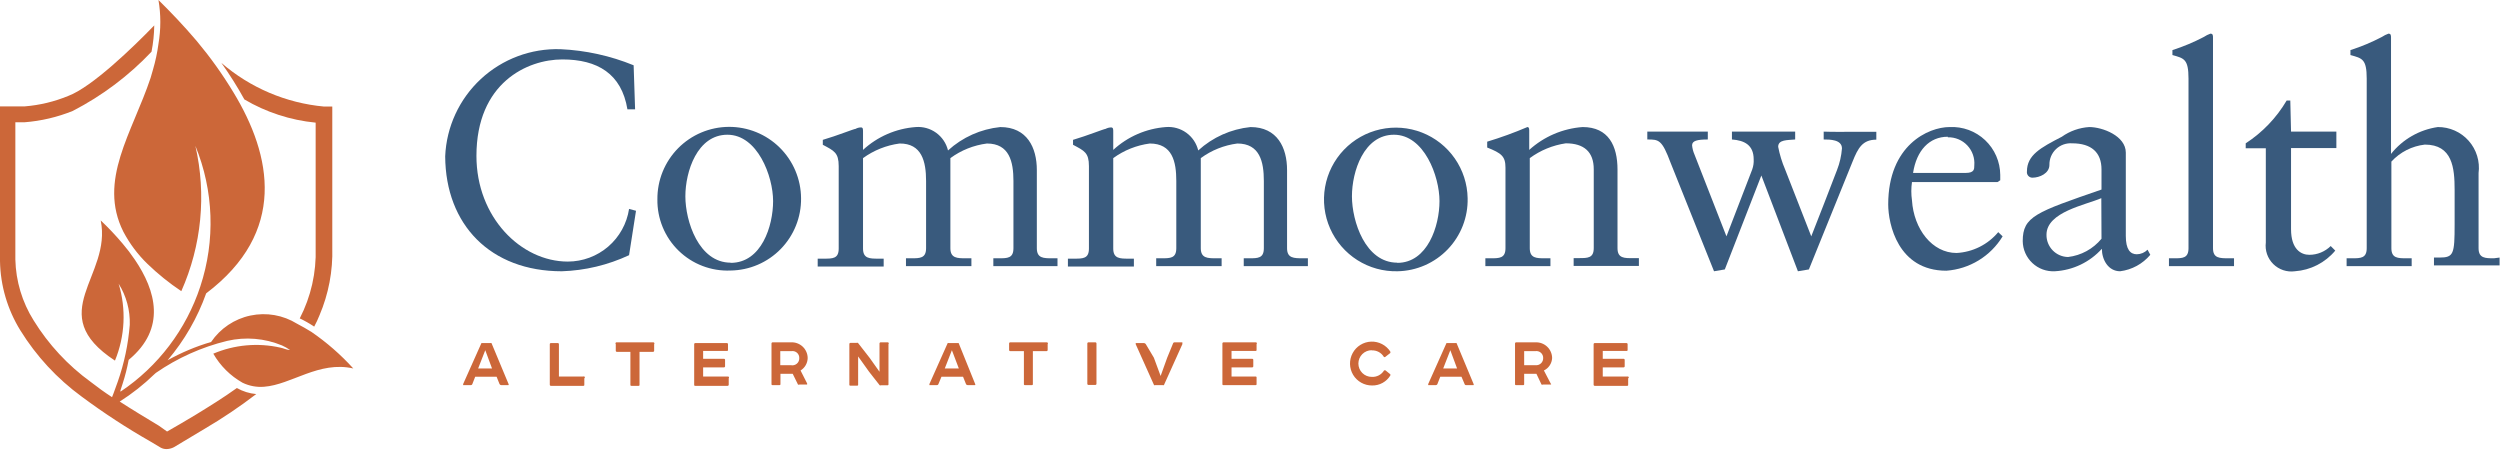 <svg width="260" height="47" viewBox="0 0 260 47" fill="none" xmlns="http://www.w3.org/2000/svg">
<path d="M58.428 28.212C60.849 28.134 63.228 27.565 65.423 26.539L66.145 21.92L65.423 21.73C65.191 23.253 64.421 24.642 63.253 25.647C62.085 26.651 60.595 27.203 59.055 27.204C54.189 27.204 49.55 22.604 49.55 16.217C49.55 8.614 54.835 6.181 58.484 6.181C62.134 6.181 64.643 7.663 65.252 11.37H66.05L65.898 6.789C63.478 5.8 60.906 5.234 58.294 5.116C55.231 5.018 52.253 6.133 50.007 8.219C47.761 10.305 46.429 13.193 46.3 16.255C46.338 23.383 51.014 28.212 58.428 28.212Z" fill="#395A7D"/>
<path d="M83.31 20.608C83.303 19.627 83.102 18.657 82.72 17.753C82.337 16.85 81.781 16.03 81.082 15.342C80.383 14.653 79.555 14.11 78.646 13.741C77.737 13.373 76.764 13.187 75.783 13.194C74.802 13.202 73.832 13.402 72.928 13.785C72.025 14.167 71.205 14.724 70.517 15.423C69.829 16.122 69.285 16.949 68.916 17.858C68.548 18.768 68.362 19.741 68.369 20.722C68.353 21.716 68.54 22.703 68.919 23.622C69.297 24.542 69.86 25.374 70.572 26.068C71.284 26.762 72.13 27.304 73.059 27.659C73.988 28.015 74.979 28.177 75.973 28.135C76.949 28.123 77.913 27.918 78.81 27.533C79.707 27.148 80.519 26.59 81.201 25.891C81.882 25.192 82.419 24.366 82.781 23.459C83.143 22.553 83.323 21.584 83.31 20.608ZM75.992 27.318C72.665 27.318 71.278 23.003 71.278 20.418C71.278 17.832 72.513 14.012 75.65 14.012C78.786 14.012 80.402 18.326 80.402 20.912C80.402 23.497 79.204 27.337 75.992 27.337V27.318Z" fill="#395A7D"/>
<path d="M107.831 25.816V17.681C107.831 15.362 106.823 13.214 104.029 13.214C102.003 13.421 100.097 14.274 98.593 15.647C98.414 14.907 97.977 14.255 97.36 13.809C96.743 13.363 95.987 13.152 95.228 13.214C93.188 13.367 91.259 14.204 89.754 15.59V13.689C89.754 13.442 89.754 13.252 89.545 13.252C89.344 13.252 89.148 13.305 88.974 13.404C88.803 13.404 87.073 14.107 85.572 14.544V15.057C86.75 15.685 87.225 15.875 87.225 17.282V25.854C87.225 26.9 86.598 26.9 85.705 26.9H85.04V27.717H88.556C89.697 27.717 90.799 27.717 91.902 27.717V26.9H91.331C90.457 26.9 89.754 26.9 89.754 25.854V16.445C90.875 15.63 92.181 15.108 93.555 14.925C95.874 14.905 96.312 16.806 96.312 18.821V25.816C96.312 26.862 95.665 26.862 94.791 26.862H94.221V27.679H97.623C98.764 27.679 99.904 27.679 101.026 27.679V26.862H100.456C99.562 26.862 98.84 26.862 98.84 25.816V16.445C99.957 15.624 101.266 15.101 102.642 14.925C104.98 14.925 105.398 16.825 105.398 18.821V25.816C105.398 26.862 104.77 26.862 103.877 26.862H103.307V27.679H106.728C107.869 27.679 108.971 27.679 109.979 27.679V26.862H109.428C108.534 26.862 107.831 26.862 107.831 25.816Z" fill="#395A7D"/>
<path d="M133.854 25.816V17.681C133.854 15.362 132.846 13.214 130.052 13.214C128.026 13.421 126.12 14.274 124.616 15.647C124.437 14.907 124 14.255 123.383 13.809C122.766 13.363 122.01 13.152 121.251 13.214C119.211 13.367 117.282 14.204 115.777 15.59V13.689C115.777 13.442 115.777 13.252 115.549 13.252C115.349 13.257 115.154 13.309 114.978 13.404C114.826 13.404 113.077 14.107 111.595 14.544V15.057C112.773 15.685 113.249 15.875 113.249 17.282V25.854C113.249 26.9 112.621 26.9 111.728 26.9H111.063V27.717H114.579C115.72 27.717 116.822 27.717 117.925 27.717V26.9H117.354C116.48 26.9 115.777 26.9 115.777 25.854V16.445C116.896 15.628 118.204 15.105 119.578 14.925C121.935 14.925 122.335 16.825 122.335 18.821V25.816C122.335 26.862 121.707 26.862 120.814 26.862H120.244V27.679H123.665C124.806 27.679 125.946 27.679 127.049 27.679V26.862H126.479C125.604 26.862 124.882 26.862 124.882 25.816V16.445C126 15.624 127.308 15.101 128.684 14.925C131.022 14.925 131.44 16.825 131.44 18.821V25.816C131.44 26.862 130.813 26.862 129.919 26.862H129.349V27.679H132.77C133.911 27.679 135.013 27.679 136.021 27.679V26.862H135.546C134.557 26.862 133.854 26.862 133.854 25.816Z" fill="#395A7D"/>
<path d="M152.634 20.608C152.608 19.128 152.142 17.69 151.297 16.476C150.451 15.261 149.264 14.325 147.886 13.786C146.508 13.247 145.001 13.13 143.556 13.448C142.111 13.767 140.793 14.508 139.769 15.577C138.746 16.646 138.063 17.994 137.807 19.452C137.552 20.91 137.734 22.41 138.333 23.764C138.931 25.117 139.918 26.262 141.168 27.054C142.418 27.846 143.875 28.249 145.354 28.211C146.332 28.192 147.296 27.979 148.192 27.586C149.087 27.193 149.896 26.627 150.572 25.921C151.249 25.214 151.779 24.381 152.133 23.47C152.487 22.558 152.657 21.586 152.634 20.608ZM145.316 27.318C141.99 27.318 140.602 23.003 140.602 20.418C140.602 17.833 141.837 14.012 144.974 14.012C148.11 14.012 149.707 18.327 149.707 20.912C149.707 23.497 148.472 27.337 145.316 27.337V27.318Z" fill="#395A7D"/>
<path d="M168.221 25.816V17.642C168.221 15.171 167.29 13.213 164.591 13.213C162.527 13.364 160.574 14.201 159.04 15.59V13.537C159.04 13.271 158.945 13.213 158.85 13.213C157.485 13.796 156.089 14.304 154.668 14.734V15.342C156.151 15.932 156.569 16.255 156.569 17.433V25.816C156.569 26.862 155.923 26.862 155.048 26.862H154.478V27.679H157.9C159.04 27.679 160.143 27.679 161.245 27.679V26.862H160.675C159.8 26.862 159.097 26.862 159.097 25.816V16.445C160.2 15.633 161.486 15.104 162.842 14.905C164.743 14.905 165.75 15.799 165.75 17.605V25.797C165.75 26.843 165.123 26.843 164.229 26.843H163.659V27.66H167.081C168.221 27.66 169.324 27.66 170.445 27.66V26.843H169.875C168.925 26.862 168.221 26.862 168.221 25.816Z" fill="#395A7D"/>
<path d="M189.663 13.689V14.506C190.291 14.506 191.564 14.506 191.564 15.438C191.504 16.206 191.332 16.962 191.051 17.68C190.158 19.98 189.283 22.3 188.371 24.581L185.652 17.623C185.327 16.866 185.085 16.076 184.93 15.266C184.93 14.506 185.9 14.582 186.698 14.506V13.689C185.652 13.689 184.607 13.689 183.562 13.689C182.516 13.689 181.261 13.689 180.121 13.689V14.506C181.414 14.601 182.383 15.076 182.383 16.578C182.402 16.933 182.35 17.288 182.231 17.623L179.551 24.581L176.224 16.065C176.091 15.763 176.008 15.442 175.977 15.114C175.977 14.639 176.509 14.506 177.612 14.506V13.689C176.661 13.689 175.597 13.689 174.475 13.689C173.354 13.689 172.365 13.689 171.32 13.689V14.506C172.518 14.506 172.841 14.506 173.753 16.958L178.258 28.211L179.38 28.021L183.181 18.251L186.983 28.211L188.124 28.021L192.667 16.806C193.237 15.38 193.712 14.525 195.138 14.525V13.708C194.244 13.708 193.465 13.708 192.629 13.708C191.792 13.708 190.633 13.727 189.663 13.689Z" fill="#395A7D"/>
<path d="M203.483 26.31C200.955 26.31 199.035 23.839 198.845 20.836C198.754 20.205 198.754 19.565 198.845 18.935H207.741L208.026 18.745C208.036 18.561 208.036 18.377 208.026 18.193C208.021 17.516 207.88 16.847 207.61 16.226C207.341 15.605 206.948 15.045 206.456 14.579C205.964 14.114 205.383 13.753 204.748 13.518C204.113 13.284 203.437 13.18 202.76 13.213C200.536 13.213 196.374 15.114 196.374 21.254C196.374 23.288 197.381 28.154 202.418 28.154C203.609 28.069 204.761 27.701 205.78 27.079C206.799 26.457 207.653 25.6 208.273 24.58L207.817 24.143C207.282 24.783 206.621 25.305 205.876 25.678C205.13 26.051 204.315 26.266 203.483 26.31ZM202.57 14.278C202.95 14.268 203.327 14.339 203.677 14.485C204.027 14.631 204.342 14.85 204.602 15.126C204.862 15.402 205.061 15.73 205.186 16.088C205.311 16.446 205.359 16.827 205.327 17.205C205.327 17.585 205.327 17.984 204.433 17.984H198.959C199.32 15.646 200.65 14.221 202.57 14.221V14.278Z" fill="#395A7D"/>
<path d="M222.225 26.444C221.541 26.444 221.084 25.93 221.084 24.543V15.875C221.084 14.126 218.651 13.213 217.283 13.213C216.257 13.277 215.269 13.626 214.431 14.221C212.226 15.361 210.801 16.122 210.801 17.833C210.79 17.914 210.797 17.996 210.82 18.074C210.844 18.152 210.884 18.225 210.938 18.286C210.992 18.347 211.059 18.396 211.134 18.43C211.208 18.463 211.289 18.48 211.371 18.479C212.131 18.479 213.139 18.023 213.139 17.148C213.133 16.842 213.191 16.538 213.308 16.256C213.426 15.973 213.602 15.719 213.823 15.508C214.045 15.297 214.308 15.134 214.596 15.03C214.884 14.927 215.191 14.884 215.496 14.905C217.511 14.905 218.556 15.856 218.556 17.623V19.714C211.732 22.072 210.364 22.509 210.364 25.075C210.368 25.503 210.459 25.926 210.632 26.319C210.804 26.711 211.054 27.064 211.367 27.357C211.679 27.65 212.048 27.877 212.451 28.024C212.853 28.171 213.281 28.234 213.709 28.211C215.582 28.107 217.338 27.267 218.594 25.873C218.594 27.014 219.26 28.211 220.495 28.211C221.719 28.056 222.838 27.445 223.632 26.5L223.346 25.968C223.05 26.269 222.647 26.439 222.225 26.444ZM218.556 24.828C217.686 25.887 216.439 26.569 215.078 26.729C214.778 26.724 214.482 26.66 214.208 26.541C213.933 26.421 213.684 26.249 213.476 26.034C213.268 25.818 213.104 25.564 212.994 25.285C212.884 25.007 212.83 24.709 212.835 24.41C212.835 22.034 216.941 21.311 218.537 20.608L218.556 24.828Z" fill="#395A7D"/>
<path d="M230.152 25.816V3.937C230.152 3.69 230.152 3.5 229.886 3.5C229.644 3.584 229.414 3.699 229.201 3.842C228.153 4.391 227.059 4.849 225.932 5.211V5.724C227.129 6.066 227.605 6.123 227.605 8.176V25.816C227.605 26.862 226.977 26.862 226.103 26.862H225.571V27.679H229.011C230.152 27.679 231.273 27.679 232.338 27.679V26.862H231.805C230.836 26.862 230.152 26.862 230.152 25.816Z" fill="#395A7D"/>
<path d="M238.192 10.457H237.812C236.756 12.249 235.299 13.772 233.554 14.905V15.418H235.645V25.227C235.595 25.634 235.639 26.048 235.773 26.435C235.908 26.823 236.13 27.174 236.422 27.463C236.714 27.751 237.068 27.969 237.458 28.098C237.847 28.228 238.261 28.267 238.667 28.211C239.476 28.154 240.265 27.935 240.987 27.566C241.709 27.196 242.349 26.686 242.868 26.063L242.393 25.588C241.8 26.172 241.001 26.5 240.169 26.5C239.314 26.5 238.268 25.93 238.268 23.839V15.399H242.982V13.689H238.268L238.192 10.457Z" fill="#395A7D"/>
<path d="M259.368 26.862C258.475 26.862 257.771 26.862 257.771 25.816V18.004C257.85 17.402 257.799 16.791 257.622 16.212C257.444 15.632 257.145 15.097 256.743 14.643C256.341 14.189 255.847 13.826 255.293 13.58C254.739 13.333 254.139 13.208 253.532 13.213C251.613 13.49 249.873 14.49 248.666 16.008V3.937C248.666 3.69 248.666 3.5 248.4 3.5C248.158 3.584 247.928 3.699 247.716 3.842C246.667 4.391 245.573 4.849 244.446 5.211V5.724C245.663 6.066 246.138 6.123 246.138 8.176V25.816C246.138 26.862 245.492 26.862 244.617 26.862H244.047V27.679H247.45C248.59 27.679 249.712 27.679 250.814 27.679V26.862H250.282C249.388 26.862 248.704 26.862 248.704 25.816V16.806C249.613 15.817 250.848 15.189 252.183 15.038C255.053 15.038 255.281 17.452 255.281 19.752V23.326C255.281 26.424 255.186 26.786 253.703 26.786H253.133V27.603H256.555C257.752 27.603 258.855 27.603 259.957 27.603V26.786L259.368 26.862Z" fill="#395A7D"/>
<path d="M32.828 12.755V13.173C32.828 16.044 32.828 22.792 32.828 25.795C32.91 28.336 32.341 30.855 31.174 33.113C31.695 33.361 32.197 33.647 32.676 33.969C32.883 33.587 33.067 33.194 33.227 32.79C34.174 30.57 34.628 28.17 34.558 25.757C34.558 22.773 34.558 16.044 34.558 13.173V11.082H33.702C29.755 10.719 26.02 9.131 23.02 6.539C23.891 7.759 24.691 9.029 25.415 10.341C27.68 11.677 30.21 12.501 32.828 12.755Z" fill="#CC6739"/>
<path d="M32.391 34.52C31.896 34.215 31.402 33.93 30.889 33.664C29.442 32.767 27.705 32.464 26.04 32.818C24.375 33.172 22.911 34.157 21.955 35.565C20.38 36.027 18.863 36.664 17.431 37.466C19.178 35.409 20.537 33.051 21.442 30.509C29.863 24.141 28.285 16.195 24.274 9.599C23.145 7.731 21.874 5.951 20.472 4.277C19.104 2.661 17.716 1.217 16.48 0C16.738 1.51 16.738 3.052 16.48 4.562C16.358 5.469 16.168 6.365 15.91 7.242L15.663 8.098C13.762 13.8 10.151 18.762 12.831 24.103C13.486 25.343 14.332 26.473 15.34 27.448C16.425 28.496 17.602 29.444 18.857 30.281C20.969 25.535 21.483 20.232 20.32 15.169C22.23 19.824 22.412 25.009 20.834 29.787C19.365 34.262 16.441 38.116 12.527 40.736V40.602L12.755 39.899C13.017 39.09 13.227 38.264 13.382 37.428C17.336 34.158 16.195 30.205 14.028 27.011C13.636 26.43 13.211 25.871 12.755 25.338C12.042 24.491 11.28 23.684 10.474 22.924C11.671 28.741 4.448 32.581 11.956 37.504C13.004 34.961 13.139 32.133 12.337 29.501C13.139 30.78 13.543 32.269 13.496 33.778C13.336 35.801 12.915 37.795 12.242 39.709C12.07 40.146 11.861 40.812 11.652 41.306C10.892 40.812 10.151 40.279 9.447 39.728C7.064 38.002 5.043 35.826 3.498 33.322C2.306 31.422 1.649 29.235 1.597 26.992C1.597 22.943 1.597 15.302 1.597 12.717H2.547C4.27 12.583 5.963 12.185 7.565 11.538C10.624 9.961 13.394 7.879 15.758 5.379C15.934 4.477 16.029 3.561 16.043 2.642C13.895 4.866 9.58 9.048 7.09 9.98C5.654 10.571 4.134 10.937 2.585 11.063H0V11.956C0 12.07 0 22.24 0 27.163C0.046 29.704 0.775 32.186 2.11 34.349C3.774 37.039 5.943 39.382 8.497 41.249C10.777 42.943 13.157 44.499 15.625 45.906L16.709 46.552C16.895 46.654 17.105 46.706 17.317 46.704C17.581 46.7 17.842 46.635 18.077 46.514L21.252 44.613C23.124 43.516 24.927 42.303 26.65 40.983C25.941 40.921 25.254 40.707 24.635 40.355C23.229 41.363 21.784 42.256 20.358 43.131C19.294 43.777 18.305 44.347 17.374 44.879L16.518 44.271C15.169 43.454 13.8 42.636 12.451 41.762C13.742 40.943 14.945 39.994 16.043 38.93L16.214 38.778C18.461 37.225 20.974 36.097 23.628 35.451C25.532 35.011 27.526 35.177 29.33 35.926C29.623 36.059 29.903 36.218 30.167 36.401C29.825 36.401 29.482 36.211 29.159 36.154C26.826 35.627 24.385 35.846 22.183 36.782C22.907 38.044 23.957 39.088 25.224 39.804C25.921 40.141 26.696 40.286 27.468 40.222C30.3 40.013 33.17 37.504 36.744 38.321C35.444 36.89 33.984 35.614 32.391 34.52Z" fill="#CC6739"/>
<path d="M51.114 35.68C51.096 35.671 51.077 35.667 51.057 35.667C51.037 35.667 51.018 35.671 51 35.68H50.069L48.168 39.938V40.052H48.985C49.014 40.05 49.042 40.041 49.066 40.024C49.089 40.007 49.107 39.984 49.118 39.957L49.422 39.177H51.646L51.95 39.938C51.965 39.971 51.989 40 52.019 40.02C52.05 40.04 52.085 40.051 52.121 40.052H52.882C52.899 40.034 52.909 40.01 52.909 39.985C52.909 39.96 52.899 39.937 52.882 39.919L51.114 35.68ZM49.726 38.322L50.468 36.421L51.171 38.322H49.726Z" fill="#CC6739"/>
<path d="M60.656 39.158H58.128V35.794C58.128 35.763 58.116 35.734 58.095 35.713C58.074 35.691 58.044 35.679 58.014 35.679H57.292C57.277 35.679 57.262 35.682 57.248 35.688C57.234 35.694 57.222 35.702 57.211 35.713C57.201 35.724 57.192 35.736 57.187 35.75C57.181 35.764 57.178 35.779 57.178 35.794V40.014C57.178 40.029 57.181 40.043 57.187 40.057C57.192 40.071 57.201 40.084 57.211 40.094C57.222 40.105 57.234 40.113 57.248 40.119C57.262 40.125 57.277 40.127 57.292 40.127H60.656C60.672 40.131 60.688 40.131 60.704 40.126C60.719 40.122 60.734 40.114 60.745 40.102C60.757 40.091 60.765 40.077 60.769 40.061C60.774 40.046 60.774 40.029 60.77 40.014V39.348C60.796 39.333 60.814 39.309 60.821 39.28C60.828 39.252 60.824 39.221 60.809 39.196C60.793 39.171 60.769 39.153 60.74 39.146C60.712 39.139 60.682 39.143 60.656 39.158Z" fill="#CC6739"/>
<path d="M67.956 35.603H64.154C64.13 35.596 64.103 35.596 64.08 35.606C64.056 35.615 64.036 35.632 64.022 35.654C64.009 35.675 64.004 35.701 64.007 35.727C64.01 35.752 64.022 35.775 64.04 35.793V36.478C64.04 36.508 64.052 36.537 64.074 36.558C64.095 36.58 64.124 36.592 64.154 36.592H65.561V40.013C65.557 40.029 65.558 40.045 65.562 40.061C65.567 40.076 65.575 40.09 65.586 40.102C65.598 40.113 65.612 40.122 65.627 40.126C65.643 40.131 65.659 40.131 65.675 40.127H66.397C66.413 40.131 66.429 40.131 66.445 40.126C66.46 40.122 66.475 40.113 66.486 40.102C66.497 40.09 66.506 40.076 66.51 40.061C66.514 40.045 66.515 40.029 66.511 40.013V36.592H67.918C67.948 36.592 67.977 36.58 67.999 36.558C68.02 36.537 68.032 36.508 68.032 36.478V35.793C68.046 35.778 68.056 35.758 68.06 35.737C68.063 35.716 68.061 35.694 68.053 35.675C68.045 35.655 68.032 35.638 68.015 35.625C67.998 35.612 67.977 35.605 67.956 35.603Z" fill="#CC6739"/>
<path d="M75.673 39.158H73.126V38.208H75.293C75.323 38.208 75.352 38.196 75.374 38.174C75.395 38.153 75.407 38.124 75.407 38.094V37.428C75.407 37.398 75.395 37.369 75.374 37.348C75.352 37.326 75.323 37.314 75.293 37.314H73.126V36.497H75.597C75.613 36.501 75.629 36.5 75.645 36.496C75.66 36.491 75.674 36.483 75.686 36.471C75.697 36.46 75.706 36.446 75.71 36.431C75.714 36.415 75.715 36.399 75.711 36.383V35.794C75.711 35.763 75.699 35.734 75.678 35.713C75.656 35.691 75.627 35.679 75.597 35.679H72.309C72.278 35.679 72.249 35.691 72.228 35.713C72.207 35.734 72.195 35.763 72.195 35.794V40.014C72.191 40.029 72.191 40.046 72.196 40.061C72.2 40.077 72.209 40.091 72.22 40.102C72.231 40.114 72.246 40.122 72.261 40.126C72.277 40.131 72.293 40.131 72.309 40.127H75.673C75.703 40.127 75.732 40.115 75.754 40.094C75.775 40.073 75.787 40.044 75.787 40.014V39.348C75.805 39.33 75.817 39.307 75.82 39.281C75.823 39.256 75.818 39.23 75.805 39.208C75.792 39.186 75.772 39.169 75.748 39.16C75.724 39.151 75.698 39.151 75.673 39.158Z" fill="#CC6739"/>
<path d="M83.999 37.238C83.997 37.014 83.949 36.793 83.859 36.589C83.769 36.384 83.638 36.199 83.475 36.046C83.311 35.894 83.118 35.776 82.908 35.699C82.698 35.623 82.474 35.591 82.25 35.603H80.35C80.319 35.603 80.29 35.615 80.269 35.637C80.248 35.658 80.236 35.687 80.236 35.718V39.938C80.232 39.953 80.232 39.97 80.237 39.985C80.241 40.001 80.249 40.015 80.261 40.026C80.272 40.038 80.286 40.046 80.302 40.05C80.317 40.055 80.334 40.055 80.35 40.051H81.053C81.069 40.055 81.085 40.055 81.1 40.05C81.116 40.046 81.13 40.038 81.141 40.026C81.153 40.015 81.161 40.001 81.166 39.985C81.17 39.97 81.171 39.953 81.167 39.938V38.873H82.441L82.992 39.995C83.015 40.008 83.041 40.015 83.068 40.015C83.094 40.015 83.121 40.008 83.144 39.995H83.942V39.88L83.258 38.531C83.48 38.394 83.663 38.205 83.793 37.979C83.922 37.753 83.993 37.498 83.999 37.238ZM82.25 37.98H81.148V36.516H82.326C82.428 36.502 82.531 36.511 82.629 36.541C82.728 36.571 82.818 36.622 82.894 36.691C82.97 36.76 83.03 36.845 83.07 36.939C83.11 37.034 83.129 37.136 83.125 37.238C83.13 37.349 83.11 37.459 83.066 37.561C83.022 37.663 82.955 37.753 82.87 37.825C82.786 37.896 82.686 37.947 82.579 37.974C82.471 38.001 82.359 38.003 82.25 37.98Z" fill="#CC6739"/>
<path d="M92.287 35.603H91.584C91.553 35.603 91.524 35.615 91.503 35.637C91.481 35.658 91.469 35.687 91.469 35.717V38.664L90.443 37.219L89.227 35.66C89.178 35.641 89.123 35.641 89.074 35.66H88.447C88.417 35.66 88.388 35.672 88.367 35.694C88.345 35.715 88.333 35.744 88.333 35.774V39.994C88.329 40.01 88.33 40.026 88.334 40.042C88.339 40.057 88.347 40.072 88.358 40.083C88.37 40.094 88.384 40.103 88.4 40.107C88.415 40.111 88.431 40.112 88.447 40.108H89.131C89.147 40.112 89.163 40.111 89.179 40.107C89.195 40.103 89.209 40.094 89.22 40.083C89.231 40.072 89.24 40.057 89.244 40.042C89.249 40.026 89.249 40.01 89.246 39.994V37.067L90.386 38.664L91.489 40.07C91.509 40.08 91.532 40.086 91.555 40.086C91.578 40.086 91.601 40.08 91.622 40.07H92.287C92.303 40.074 92.319 40.074 92.335 40.069C92.35 40.065 92.364 40.056 92.376 40.045C92.387 40.033 92.395 40.019 92.4 40.004C92.404 39.988 92.404 39.972 92.401 39.956V35.793C92.419 35.775 92.431 35.752 92.434 35.727C92.437 35.701 92.432 35.675 92.419 35.654C92.406 35.632 92.385 35.615 92.361 35.606C92.338 35.596 92.311 35.596 92.287 35.603Z" fill="#CC6739"/>
<path d="M99.7 35.68C99.7 35.68 99.7 35.68 99.605 35.68H98.674C98.656 35.671 98.636 35.667 98.617 35.667C98.597 35.667 98.578 35.671 98.56 35.68L96.659 39.938V40.052H97.457C97.486 40.05 97.514 40.041 97.538 40.024C97.561 40.007 97.579 39.984 97.59 39.957L97.913 39.177H100.156L100.461 39.938C100.475 39.971 100.499 40 100.529 40.02C100.56 40.04 100.595 40.051 100.632 40.052H101.411C101.428 40.034 101.438 40.01 101.438 39.985C101.438 39.96 101.428 39.937 101.411 39.919L99.7 35.68ZM98.256 38.322L98.997 36.421L99.719 38.322H98.256Z" fill="#CC6739"/>
<path d="M108.862 35.603H105.061C105.03 35.603 105.001 35.615 104.98 35.637C104.959 35.658 104.947 35.687 104.947 35.717V36.402C104.947 36.432 104.959 36.461 104.98 36.482C105.001 36.504 105.03 36.516 105.061 36.516H106.486V39.937C106.483 39.953 106.483 39.969 106.488 39.985C106.492 40.001 106.5 40.015 106.512 40.026C106.523 40.037 106.537 40.046 106.553 40.05C106.568 40.055 106.585 40.055 106.6 40.051H107.304C107.319 40.055 107.336 40.055 107.351 40.05C107.367 40.046 107.381 40.037 107.392 40.026C107.404 40.015 107.412 40.001 107.417 39.985C107.421 39.969 107.421 39.953 107.418 39.937V36.516H108.843C108.874 36.516 108.903 36.504 108.924 36.482C108.945 36.461 108.957 36.432 108.957 36.402V35.794C108.973 35.776 108.983 35.755 108.986 35.732C108.989 35.71 108.985 35.687 108.975 35.666C108.965 35.645 108.948 35.628 108.928 35.617C108.908 35.606 108.885 35.601 108.862 35.603Z" fill="#CC6739"/>
<path d="M113.919 35.603H113.196C113.133 35.603 113.082 35.654 113.082 35.717V39.918C113.082 39.981 113.133 40.032 113.196 40.032H113.919C113.982 40.032 114.033 39.981 114.033 39.918V35.717C114.033 35.654 113.982 35.603 113.919 35.603Z" fill="#CC6739"/>
<path d="M122.967 35.603H122.149C122.115 35.602 122.081 35.613 122.053 35.634C122.026 35.654 122.006 35.684 121.997 35.717L121.389 37.2L120.705 39.101L120.002 37.2L119.165 35.793C119.146 35.76 119.118 35.732 119.085 35.712C119.052 35.692 119.014 35.681 118.975 35.679H118.215C118.12 35.679 118.082 35.679 118.12 35.812L120.021 40.051C120.041 40.063 120.064 40.069 120.087 40.069C120.11 40.069 120.133 40.063 120.154 40.051H120.914C120.935 40.061 120.957 40.067 120.98 40.067C121.004 40.067 121.026 40.061 121.047 40.051L122.967 35.793V35.603Z" fill="#CC6739"/>
<path d="M130.57 39.158H128.08V38.208H130.228C130.258 38.208 130.287 38.195 130.309 38.174C130.33 38.153 130.342 38.124 130.342 38.093V37.428C130.342 37.398 130.33 37.369 130.309 37.347C130.287 37.326 130.258 37.314 130.228 37.314H128.08V36.497H130.57C130.586 36.5 130.602 36.5 130.618 36.495C130.633 36.491 130.647 36.483 130.659 36.471C130.67 36.46 130.679 36.446 130.683 36.43C130.687 36.415 130.688 36.398 130.684 36.383V35.793C130.702 35.775 130.714 35.752 130.717 35.727C130.72 35.701 130.715 35.675 130.702 35.654C130.689 35.632 130.669 35.615 130.645 35.606C130.621 35.596 130.595 35.596 130.57 35.603H127.244C127.213 35.603 127.184 35.615 127.163 35.637C127.142 35.658 127.13 35.687 127.13 35.717V39.937C127.126 39.953 127.126 39.969 127.131 39.985C127.135 40 127.144 40.014 127.155 40.026C127.166 40.037 127.18 40.046 127.196 40.05C127.211 40.054 127.228 40.055 127.244 40.051H130.57C130.586 40.055 130.602 40.054 130.618 40.05C130.633 40.046 130.647 40.037 130.659 40.026C130.67 40.014 130.679 40 130.683 39.985C130.687 39.969 130.688 39.953 130.684 39.937V39.272C130.688 39.256 130.687 39.24 130.683 39.224C130.679 39.209 130.67 39.195 130.659 39.183C130.647 39.172 130.633 39.163 130.618 39.159C130.602 39.155 130.586 39.154 130.57 39.158Z" fill="#CC6739"/>
<path d="M142.66 36.44C142.909 36.428 143.158 36.483 143.379 36.6C143.599 36.717 143.784 36.892 143.914 37.105C143.925 37.117 143.938 37.127 143.953 37.134C143.968 37.14 143.984 37.144 144 37.144C144.016 37.144 144.032 37.14 144.047 37.134C144.062 37.127 144.075 37.117 144.085 37.105L144.599 36.706C144.599 36.706 144.599 36.706 144.599 36.573C144.384 36.24 144.086 35.968 143.734 35.785C143.383 35.602 142.99 35.514 142.594 35.529C142.197 35.544 141.812 35.663 141.476 35.872C141.139 36.082 140.863 36.375 140.675 36.724C140.486 37.073 140.392 37.465 140.401 37.861C140.41 38.257 140.522 38.644 140.726 38.984C140.93 39.324 141.22 39.604 141.565 39.798C141.911 39.992 142.301 40.093 142.698 40.09C143.079 40.098 143.455 40.005 143.788 39.822C144.122 39.638 144.402 39.37 144.599 39.044V38.93L144.085 38.512C144.085 38.512 144.085 38.512 143.952 38.512C143.82 38.733 143.63 38.915 143.402 39.035C143.174 39.156 142.917 39.212 142.66 39.196C142.292 39.196 141.939 39.05 141.679 38.79C141.418 38.53 141.272 38.177 141.272 37.809C141.272 37.441 141.418 37.088 141.679 36.827C141.939 36.567 142.292 36.421 142.66 36.421V36.44Z" fill="#CC6739"/>
<path d="M151.48 35.68C151.462 35.671 151.442 35.667 151.422 35.667C151.403 35.667 151.383 35.671 151.365 35.68H150.434L148.533 39.938V40.052H149.332C149.363 40.052 149.394 40.043 149.421 40.026C149.448 40.009 149.47 39.985 149.484 39.957L149.788 39.177H151.993L152.316 39.938C152.325 39.975 152.348 40.007 152.379 40.028C152.411 40.049 152.449 40.058 152.487 40.052H153.247C153.265 40.034 153.274 40.01 153.274 39.985C153.274 39.96 153.265 39.937 153.247 39.919L151.48 35.68ZM150.092 38.322L150.833 36.421L151.537 38.322H150.092Z" fill="#CC6739"/>
<path d="M161.421 37.238C161.419 37.016 161.372 36.797 161.283 36.593C161.194 36.39 161.065 36.206 160.904 36.054C160.742 35.901 160.552 35.783 160.343 35.705C160.135 35.628 159.913 35.593 159.692 35.604H157.677C157.646 35.604 157.617 35.616 157.596 35.637C157.575 35.658 157.563 35.687 157.563 35.718V39.938C157.559 39.953 157.559 39.97 157.564 39.985C157.568 40.001 157.577 40.015 157.588 40.026C157.599 40.038 157.613 40.046 157.629 40.05C157.644 40.055 157.661 40.055 157.677 40.052H158.399C158.415 40.055 158.431 40.055 158.447 40.05C158.462 40.046 158.476 40.038 158.488 40.026C158.499 40.015 158.507 40.001 158.512 39.985C158.516 39.97 158.517 39.953 158.513 39.938V38.873H159.787L160.319 39.995C160.342 40.006 160.368 40.012 160.395 40.012C160.421 40.012 160.447 40.006 160.471 39.995H161.269C161.269 39.995 161.383 39.995 161.269 39.88L160.566 38.531C160.811 38.412 161.02 38.229 161.171 38.002C161.321 37.774 161.408 37.511 161.421 37.238ZM159.692 37.98H158.513V36.516H159.692C159.793 36.502 159.897 36.511 159.995 36.541C160.093 36.571 160.183 36.622 160.259 36.691C160.335 36.76 160.395 36.845 160.435 36.939C160.475 37.034 160.494 37.136 160.49 37.238C160.493 37.342 160.474 37.444 160.435 37.539C160.395 37.635 160.335 37.721 160.259 37.791C160.184 37.861 160.094 37.914 159.996 37.947C159.898 37.979 159.794 37.991 159.692 37.98Z" fill="#CC6739"/>
<path d="M169.253 39.158H166.687V38.208H168.854C168.884 38.208 168.913 38.196 168.934 38.174C168.956 38.153 168.968 38.124 168.968 38.094V37.428C168.968 37.398 168.956 37.369 168.934 37.348C168.913 37.326 168.884 37.314 168.854 37.314H166.687V36.497H169.158C169.173 36.501 169.19 36.5 169.205 36.496C169.221 36.491 169.235 36.483 169.246 36.471C169.258 36.46 169.266 36.446 169.271 36.431C169.275 36.415 169.275 36.399 169.272 36.383V35.794C169.272 35.763 169.26 35.734 169.238 35.713C169.217 35.691 169.188 35.679 169.158 35.679H165.85C165.82 35.679 165.791 35.691 165.77 35.713C165.748 35.734 165.736 35.763 165.736 35.794V40.014C165.736 40.044 165.748 40.073 165.77 40.094C165.791 40.115 165.82 40.127 165.85 40.127H169.215C169.23 40.131 169.247 40.131 169.262 40.126C169.278 40.122 169.292 40.114 169.303 40.102C169.315 40.091 169.323 40.077 169.328 40.061C169.332 40.046 169.332 40.029 169.329 40.014V39.348C169.354 39.338 169.374 39.318 169.385 39.294C169.396 39.269 169.396 39.24 169.386 39.215C169.376 39.19 169.356 39.17 169.331 39.159C169.306 39.148 169.278 39.148 169.253 39.158Z" fill="#CC6739"/>
</svg>

